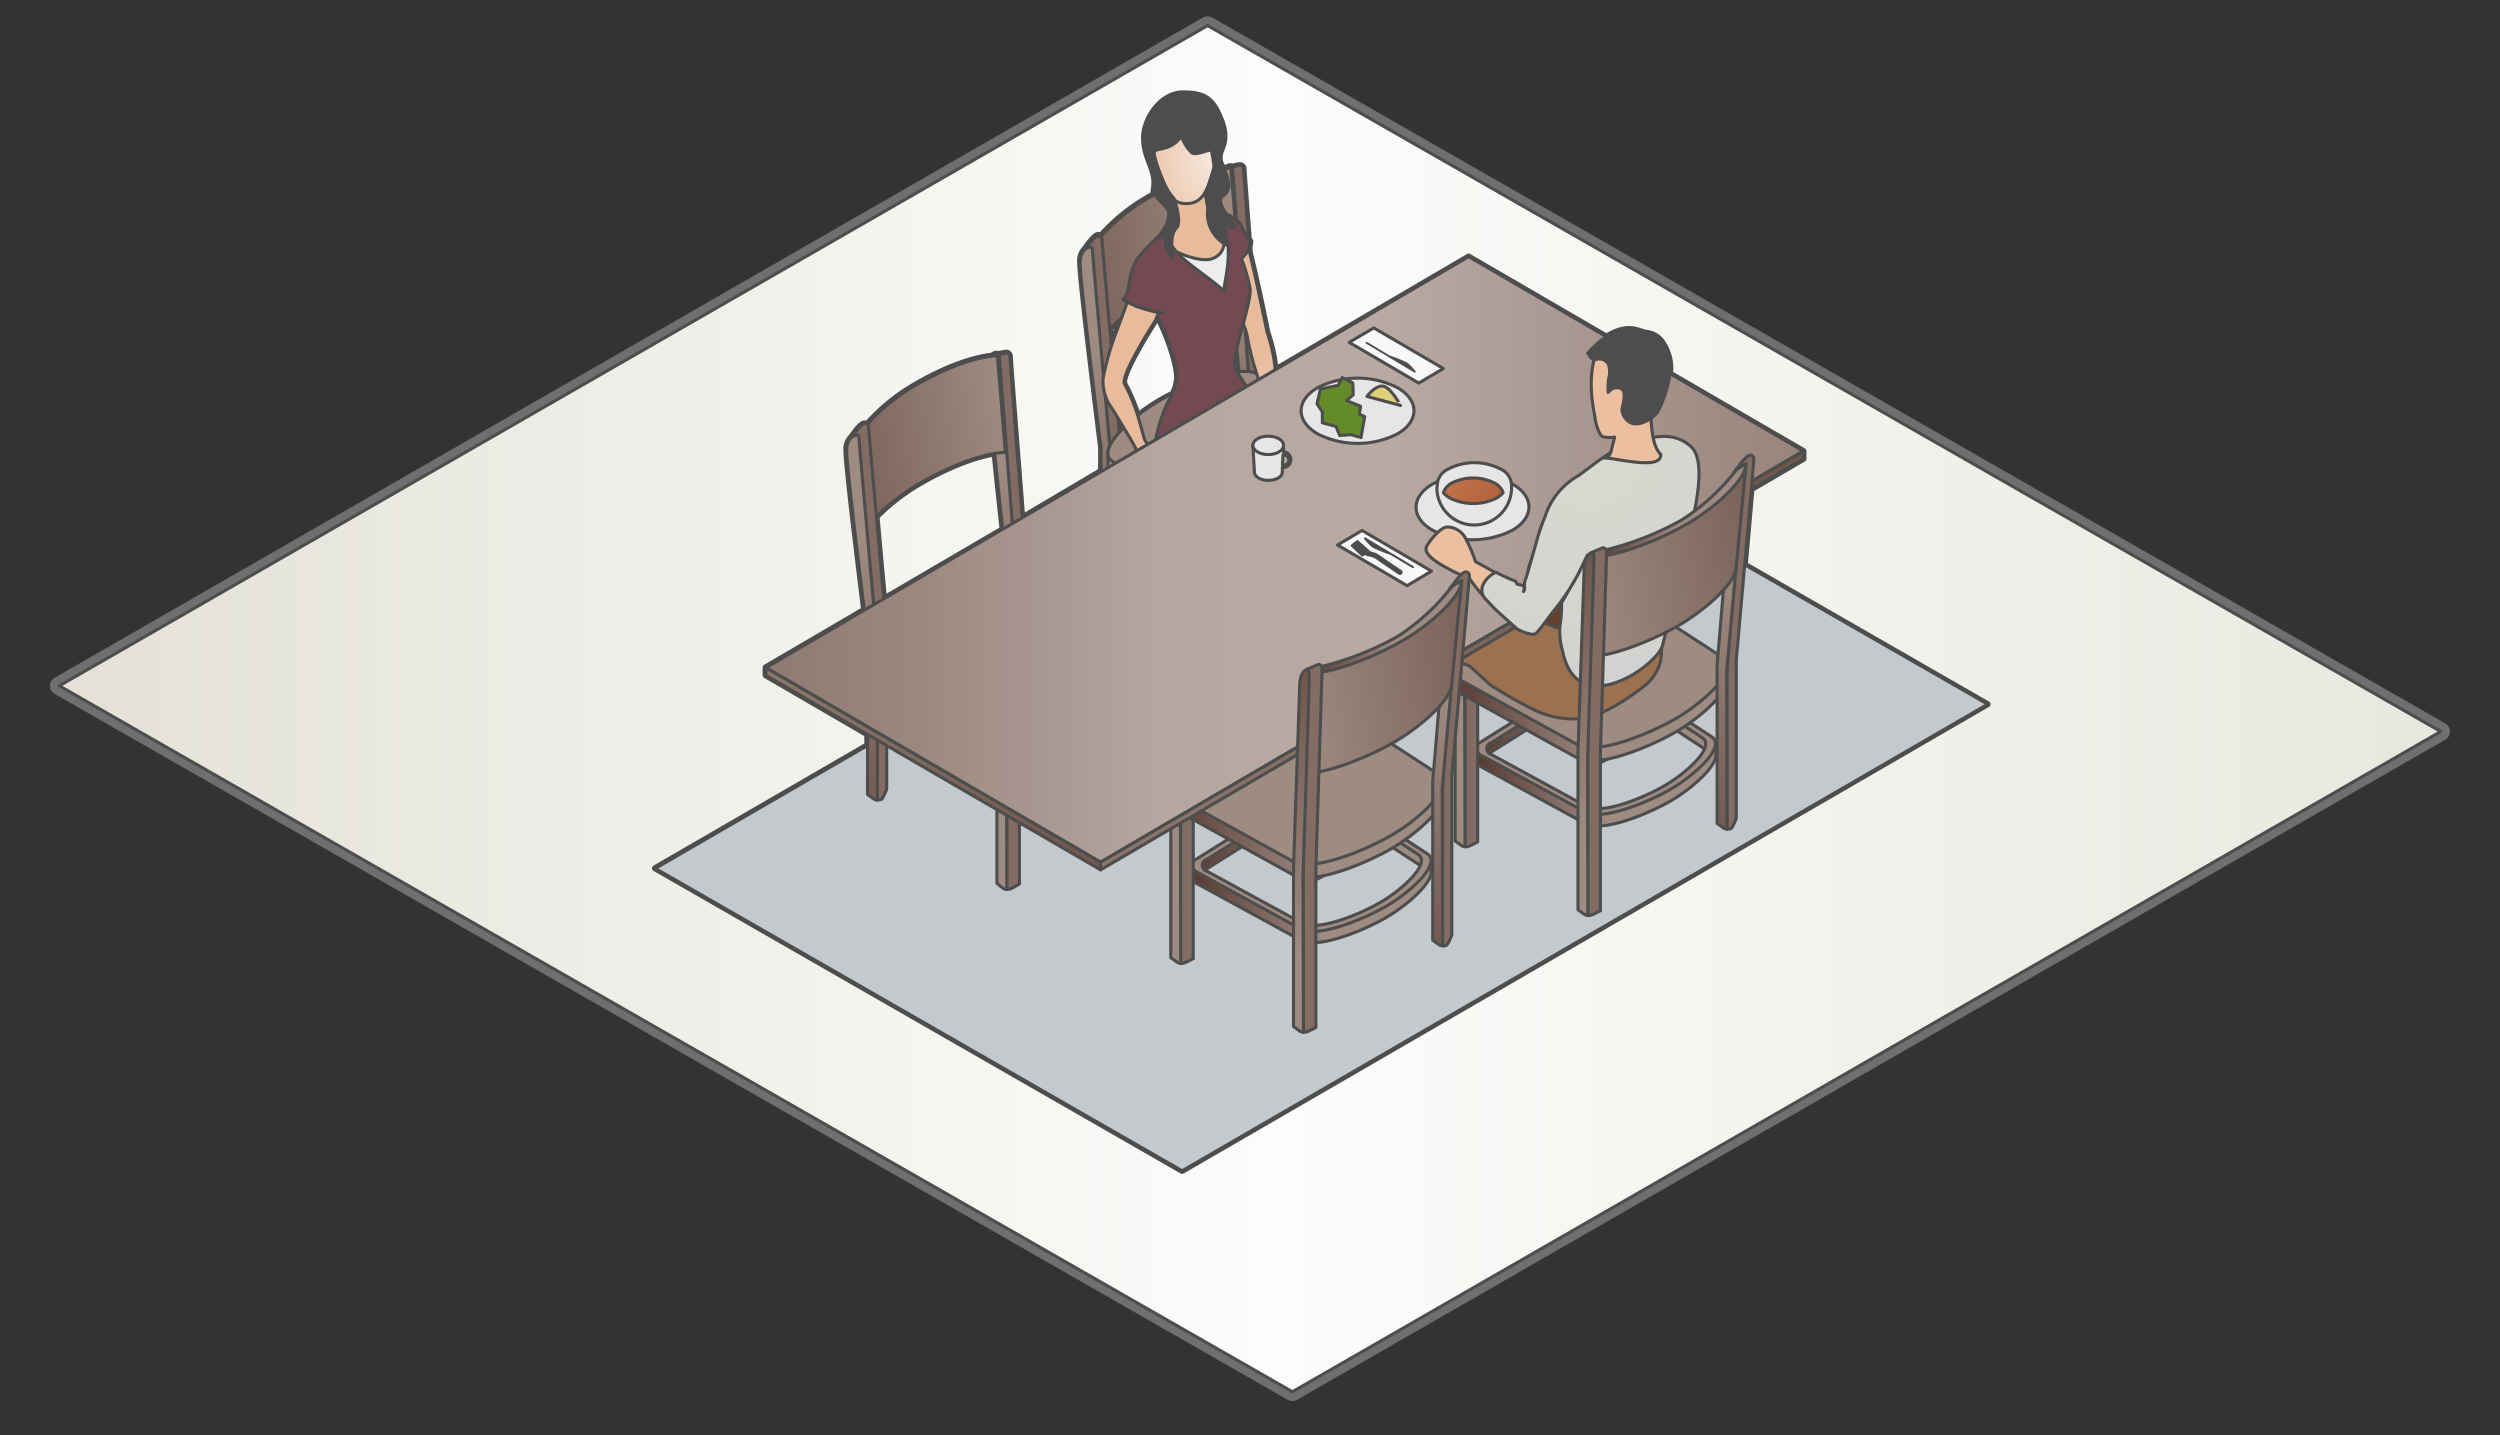 <svg xmlns="http://www.w3.org/2000/svg" xmlns:xlink="http://www.w3.org/1999/xlink" viewBox="0 0 403.57 231.71"><rect x="0" y="0" width="403.57" height="231.71" fill="#333333" stroke="none"/><defs><style>.cls-1{stroke:#706f6f;stroke-width:3px;fill:url(#linear-gradient);}.cls-1,.cls-10,.cls-11,.cls-12,.cls-13,.cls-14,.cls-15,.cls-16,.cls-17,.cls-18,.cls-19,.cls-2,.cls-20,.cls-21,.cls-22,.cls-23,.cls-24,.cls-25,.cls-26,.cls-27,.cls-28,.cls-29,.cls-3,.cls-30,.cls-31,.cls-32,.cls-33,.cls-34,.cls-35,.cls-36,.cls-37,.cls-38,.cls-39,.cls-4,.cls-40,.cls-41,.cls-42,.cls-43,.cls-44,.cls-45,.cls-46,.cls-47,.cls-48,.cls-49,.cls-5,.cls-50,.cls-51,.cls-52,.cls-53,.cls-54,.cls-56,.cls-57,.cls-58,.cls-59,.cls-6,.cls-60,.cls-61,.cls-62,.cls-63,.cls-7,.cls-8,.cls-9{stroke-linejoin:round;}.cls-10,.cls-11,.cls-12,.cls-13,.cls-14,.cls-15,.cls-16,.cls-17,.cls-18,.cls-19,.cls-2,.cls-20,.cls-21,.cls-22,.cls-23,.cls-24,.cls-25,.cls-26,.cls-27,.cls-28,.cls-29,.cls-3,.cls-30,.cls-31,.cls-32,.cls-33,.cls-34,.cls-35,.cls-36,.cls-37,.cls-38,.cls-39,.cls-4,.cls-40,.cls-41,.cls-42,.cls-43,.cls-44,.cls-45,.cls-46,.cls-47,.cls-48,.cls-49,.cls-5,.cls-50,.cls-51,.cls-52,.cls-53,.cls-54,.cls-56,.cls-57,.cls-58,.cls-59,.cls-6,.cls-60,.cls-61,.cls-62,.cls-63,.cls-7,.cls-8,.cls-9{stroke:#4d4d4d;}.cls-10,.cls-11,.cls-12,.cls-13,.cls-14,.cls-15,.cls-16,.cls-17,.cls-18,.cls-19,.cls-2,.cls-20,.cls-21,.cls-22,.cls-23,.cls-24,.cls-25,.cls-26,.cls-27,.cls-28,.cls-29,.cls-30,.cls-31,.cls-32,.cls-33,.cls-34,.cls-35,.cls-36,.cls-37,.cls-38,.cls-39,.cls-4,.cls-40,.cls-41,.cls-42,.cls-43,.cls-44,.cls-45,.cls-46,.cls-47,.cls-48,.cls-49,.cls-5,.cls-50,.cls-51,.cls-52,.cls-53,.cls-54,.cls-56,.cls-57,.cls-58,.cls-59,.cls-6,.cls-60,.cls-61,.cls-62,.cls-63,.cls-7,.cls-8,.cls-9{stroke-width:0.5px;}.cls-2{fill:url(#linear-gradient-2);}.cls-3{fill:url(#linear-gradient-3);}.cls-4{fill:#c3c9cc;}.cls-5{fill:#826c63;}.cls-6{fill:url(#linear-gradient-4);}.cls-7{fill:url(#linear-gradient-5);}.cls-8{fill:url(#linear-gradient-6);}.cls-9{fill:url(#linear-gradient-7);}.cls-10{fill:url(#linear-gradient-8);}.cls-11{fill:url(#linear-gradient-9);}.cls-12{fill:url(#linear-gradient-10);}.cls-13{fill:url(#linear-gradient-11);}.cls-14{fill:url(#linear-gradient-12);}.cls-15{fill:url(#linear-gradient-13);}.cls-16{fill:url(#linear-gradient-14);}.cls-17{fill:url(#linear-gradient-15);}.cls-18{fill:url(#linear-gradient-16);}.cls-19{fill:url(#linear-gradient-17);}.cls-20{fill:url(#linear-gradient-18);}.cls-21{fill:url(#linear-gradient-19);}.cls-22{fill:url(#linear-gradient-20);}.cls-23{fill:url(#linear-gradient-21);}.cls-24{fill:url(#linear-gradient-22);}.cls-25{fill:url(#linear-gradient-23);}.cls-26{fill:url(#linear-gradient-24);}.cls-27{fill:url(#linear-gradient-25);}.cls-28{fill:url(#linear-gradient-26);}.cls-29{fill:url(#linear-gradient-27);}.cls-30{fill:url(#linear-gradient-28);}.cls-31{fill:url(#linear-gradient-29);}.cls-32{fill:url(#linear-gradient-30);}.cls-33{fill:url(#linear-gradient-31);}.cls-34{fill:url(#linear-gradient-32);}.cls-35{fill:url(#linear-gradient-33);}.cls-36{fill:url(#radial-gradient);}.cls-37{fill:#ededee;}.cls-38{fill:url(#radial-gradient-2);}.cls-39{fill:#734a54;}.cls-40{fill:url(#radial-gradient-3);}.cls-41{fill:url(#radial-gradient-4);}.cls-42,.cls-55{fill:#4d4d4d;}.cls-43{fill:#664029;}.cls-44{fill:#9c714f;}.cls-45{fill:url(#linear-gradient-34);}.cls-46{fill:url(#linear-gradient-35);}.cls-47{fill:url(#linear-gradient-36);}.cls-48{fill:#e6e6e6;}.cls-49{fill:#ecbfa0;}.cls-50{fill:url(#radial-gradient-5);}.cls-51{fill:#638b27;}.cls-52{fill:url(#radial-gradient-6);}.cls-53{fill:#e0cf79;}.cls-54{fill:#f8f8fa;}.cls-56{fill:url(#linear-gradient-37);}.cls-57{fill:url(#linear-gradient-38);}.cls-58{fill:url(#linear-gradient-39);}.cls-59{fill:url(#linear-gradient-40);}.cls-60{fill:url(#linear-gradient-41);}.cls-61{fill:url(#linear-gradient-42);}.cls-62{fill:url(#linear-gradient-43);}.cls-63{fill:url(#linear-gradient-44);}</style><linearGradient id="linear-gradient" x1="9.57" y1="114.4" x2="394" y2="114.4" gradientUnits="userSpaceOnUse"><stop offset="0.01" stop-color="#c4c0ab"/><stop offset="1" stop-color="#f2f3e9"/></linearGradient><linearGradient id="linear-gradient-2" x1="9.57" y1="114.4" x2="394" y2="114.4" gradientUnits="userSpaceOnUse"><stop offset="0.01" stop-color="#e3e1d8"/><stop offset="0.51" stop-color="#fcfdfb"/><stop offset="1" stop-color="#e8e7df"/></linearGradient><linearGradient id="linear-gradient-3" x1="282.43" y1="271.94" x2="138.08" y2="-30.94" gradientUnits="userSpaceOnUse"><stop offset="0.45" stop-color="#9e8b82"/><stop offset="1" stop-color="#573a32"/></linearGradient><linearGradient id="linear-gradient-4" x1="187.6" y1="32.31" x2="242.89" y2="132.83" gradientTransform="translate(-55.78)" xlink:href="#linear-gradient-3"/><linearGradient id="linear-gradient-5" x1="951.41" y1="374.49" x2="924.8" y2="369.8" gradientTransform="matrix(1, 0, 0, -1, -788.16, 444.65)" gradientUnits="userSpaceOnUse"><stop offset="0" stop-color="#9e8b82"/><stop offset="1" stop-color="#7a6259"/></linearGradient><linearGradient id="linear-gradient-6" x1="1056.49" y1="376.14" x2="1095.3" y2="376.14" gradientTransform="matrix(1, 0, 0, -1, -913.4, 491.39)" xlink:href="#linear-gradient-3"/><linearGradient id="linear-gradient-7" x1="603.43" y1="161.5" x2="559.67" y2="141.48" gradientTransform="matrix(1, 0, 0, -1, -913.4, 491.39)" xlink:href="#linear-gradient-3"/><linearGradient id="linear-gradient-8" x1="1326.76" y1="-141.19" x2="1292.39" y2="-200.84" gradientTransform="matrix(-1, 0, 0, 1, 1634.31, 42.08)" xlink:href="#linear-gradient-3"/><linearGradient id="linear-gradient-9" x1="1347.39" y1="-129.05" x2="1313.02" y2="-188.69" gradientTransform="matrix(-1, 0, 0, 1, 1634.31, 42.08)" xlink:href="#linear-gradient-3"/><linearGradient id="linear-gradient-10" x1="165.63" y1="45.74" x2="219.87" y2="144.34" gradientTransform="translate(-55.78)" xlink:href="#linear-gradient-3"/><linearGradient id="linear-gradient-11" x1="1054.57" y1="386.73" x2="1099.69" y2="386.73" gradientTransform="matrix(1, 0, 0, -1, -913.4, 491.39)" xlink:href="#linear-gradient-3"/><linearGradient id="linear-gradient-12" x1="639.21" y1="633.85" x2="597.53" y2="657.31" gradientTransform="matrix(1, 0, 0, -1, -913.4, 491.39)" xlink:href="#linear-gradient-3"/><linearGradient id="linear-gradient-13" x1="225.28" y1="2.01" x2="280.57" y2="102.53" gradientTransform="translate(-55.78)" xlink:href="#linear-gradient-3"/><linearGradient id="linear-gradient-14" x1="989.09" y1="404.79" x2="962.49" y2="400.1" xlink:href="#linear-gradient-5"/><linearGradient id="linear-gradient-15" x1="1094.17" y1="406.44" x2="1132.99" y2="406.44" gradientTransform="matrix(1, 0, 0, -1, -913.4, 491.39)" xlink:href="#linear-gradient-3"/><linearGradient id="linear-gradient-16" x1="641.13" y1="191.81" x2="597.37" y2="171.79" gradientTransform="matrix(1, 0, 0, -1, -913.4, 491.39)" xlink:href="#linear-gradient-3"/><linearGradient id="linear-gradient-17" x1="1289.09" y1="-171.48" x2="1254.71" y2="-231.13" gradientTransform="matrix(-1, 0, 0, 1, 1634.31, 42.08)" xlink:href="#linear-gradient-3"/><linearGradient id="linear-gradient-18" x1="1309.71" y1="-159.35" x2="1275.33" y2="-219" gradientTransform="matrix(-1, 0, 0, 1, 1634.31, 42.08)" xlink:href="#linear-gradient-3"/><linearGradient id="linear-gradient-19" x1="203.32" y1="15.44" x2="257.56" y2="114.04" gradientTransform="translate(-55.78)" xlink:href="#linear-gradient-3"/><linearGradient id="linear-gradient-20" x1="1092.26" y1="417.03" x2="1137.37" y2="417.03" gradientTransform="matrix(1, 0, 0, -1, -913.4, 491.39)" xlink:href="#linear-gradient-3"/><linearGradient id="linear-gradient-21" x1="676.89" y1="664.15" x2="635.22" y2="687.62" gradientTransform="matrix(1, 0, 0, -1, -913.4, 491.39)" xlink:href="#linear-gradient-3"/><linearGradient id="linear-gradient-22" x1="1352.02" y1="129.56" x2="1354.07" y2="129.56" gradientTransform="matrix(-1, 0, 0, 1, 1565.53, 0)" xlink:href="#linear-gradient-3"/><linearGradient id="linear-gradient-23" x1="1334.53" y1="139.75" x2="1373.13" y2="139.75" gradientTransform="matrix(-1, 0, 0, 1, 1565.53, 0)" xlink:href="#linear-gradient-3"/><linearGradient id="linear-gradient-24" x1="881.4" y1="-76.67" x2="837.64" y2="-96.69" gradientTransform="matrix(-1, 0, 0, 1, 1565.53, 0)" xlink:href="#linear-gradient-3"/><linearGradient id="linear-gradient-25" x1="1250.98" y1="-74.22" x2="1216.72" y2="-133.67" gradientTransform="matrix(-1, 0, 0, 1, 1565.53, 0)" xlink:href="#linear-gradient-3"/><linearGradient id="linear-gradient-26" x1="1332.53" y1="127.34" x2="1377.47" y2="127.34" gradientTransform="matrix(-1, 0, 0, 1, 1565.53, 0)" xlink:href="#linear-gradient-3"/><linearGradient id="linear-gradient-27" x1="917.16" y1="372.26" x2="875.49" y2="395.72" gradientTransform="matrix(-1, 0, 0, 1, 1565.53, 0)" xlink:href="#linear-gradient-3"/><linearGradient id="linear-gradient-28" x1="1392.1" y1="110.72" x2="1394.15" y2="110.72" gradientTransform="matrix(-1, 0, 0, 1, 1651.53, 0)" xlink:href="#linear-gradient-3"/><linearGradient id="linear-gradient-29" x1="1374.62" y1="120.9" x2="1413.22" y2="120.9" gradientTransform="matrix(-1, 0, 0, 1, 1651.53, 0)" xlink:href="#linear-gradient-3"/><linearGradient id="linear-gradient-30" x1="921.48" y1="-95.51" x2="877.72" y2="-115.53" gradientTransform="matrix(-1, 0, 0, 1, 1651.53, 0)" xlink:href="#linear-gradient-3"/><linearGradient id="linear-gradient-31" x1="1291.06" y1="-93.07" x2="1256.8" y2="-152.51" gradientTransform="matrix(-1, 0, 0, 1, 1651.53, 0)" xlink:href="#linear-gradient-3"/><linearGradient id="linear-gradient-32" x1="1372.61" y1="108.49" x2="1417.55" y2="108.49" gradientTransform="matrix(-1, 0, 0, 1, 1651.53, 0)" xlink:href="#linear-gradient-3"/><linearGradient id="linear-gradient-33" x1="957.25" y1="353.41" x2="915.57" y2="376.88" gradientTransform="matrix(-1, 0, 0, 1, 1651.53, 0)" xlink:href="#linear-gradient-3"/><radialGradient id="radial-gradient" cx="-1670.63" cy="157.71" r="28.65" gradientTransform="matrix(-1, 0.09, 0.09, 1, -1470.65, 75.61)" gradientUnits="userSpaceOnUse"><stop offset="0" stop-color="#f5e4d7"/><stop offset="1" stop-color="#e7bb9c"/></radialGradient><radialGradient id="radial-gradient-2" cx="-1667.75" cy="113.75" r="6.83" xlink:href="#radial-gradient"/><radialGradient id="radial-gradient-3" cx="-74.28" cy="-104.96" r="51.81" gradientTransform="matrix(-1, -0.1, -0.1, 1, -1498.8, 241.56)" xlink:href="#radial-gradient"/><radialGradient id="radial-gradient-4" cx="-1658.81" cy="99.41" r="15.72" gradientTransform="matrix(-1, 0.09, 0.09, 1, -1470.65, 75.61)" gradientUnits="userSpaceOnUse"><stop offset="0.01" stop-color="#f8ebe0"/><stop offset="1" stop-color="#e7bb9c"/></radialGradient><linearGradient id="linear-gradient-34" x1="26.03" y1="90.31" x2="430.14" y2="90.31" gradientUnits="userSpaceOnUse"><stop offset="0" stop-color="#6f564e"/><stop offset="0.08" stop-color="#745c54"/><stop offset="0.18" stop-color="#826c64"/><stop offset="0.3" stop-color="#9a8780"/><stop offset="0.4" stop-color="#b6a7a0"/><stop offset="0.49" stop-color="#b8a9a2"/><stop offset="0.56" stop-color="#aa9992"/><stop offset="1" stop-color="#573a32"/></linearGradient><linearGradient id="linear-gradient-35" x1="111.54" y1="106.62" x2="385.29" y2="106.62" gradientUnits="userSpaceOnUse"><stop offset="0" stop-color="#9e8b82"/><stop offset="1" stop-color="#573a32"/></linearGradient><linearGradient id="linear-gradient-36" x1="92.15" y1="124.11" x2="222.51" y2="124.11" xlink:href="#linear-gradient-35"/><radialGradient id="radial-gradient-5" cx="-1411.34" cy="72.82" r="76.72" gradientTransform="matrix(-1, 0, 0, 1, -1154.9, 0)" gradientUnits="userSpaceOnUse"><stop offset="0.01" stop-color="#d9d9d0"/><stop offset="1" stop-color="#cacbd1"/></radialGradient><radialGradient id="radial-gradient-6" cx="226" cy="73.38" r="21" gradientUnits="userSpaceOnUse"><stop offset="0" stop-color="#d18355"/><stop offset="1" stop-color="#ad5c39"/></radialGradient><linearGradient id="linear-gradient-37" x1="251.61" y1="53.78" x2="302.7" y2="146.66" xlink:href="#linear-gradient-3"/><linearGradient id="linear-gradient-38" x1="1369.66" y1="83.47" x2="1394.28" y2="83.47" gradientTransform="matrix(-1, 0, 0, 1, 1651.53, 0)" xlink:href="#linear-gradient-3"/><linearGradient id="linear-gradient-39" x1="1397.25" y1="93.18" x2="1367.39" y2="87.92" gradientTransform="matrix(-1, 0, 0, 1, 1651.53, 0)" xlink:href="#linear-gradient-5"/><linearGradient id="linear-gradient-40" x1="283.98" y1="176.94" x2="235.72" y2="75.66" xlink:href="#linear-gradient-3"/><linearGradient id="linear-gradient-41" x1="291.69" y1="72.62" x2="342.78" y2="165.5" gradientTransform="translate(-86)" xlink:href="#linear-gradient-3"/><linearGradient id="linear-gradient-42" x1="1329.58" y1="102.32" x2="1354.19" y2="102.32" gradientTransform="matrix(-1, 0, 0, 1, 1565.53, 0)" xlink:href="#linear-gradient-3"/><linearGradient id="linear-gradient-43" x1="1357.17" y1="112.02" x2="1327.3" y2="106.76" gradientTransform="matrix(-1, 0, 0, 1, 1565.53, 0)" xlink:href="#linear-gradient-5"/><linearGradient id="linear-gradient-44" x1="324.07" y1="195.78" x2="275.8" y2="94.5" gradientTransform="translate(-86)" xlink:href="#linear-gradient-3"/></defs><g id="Layer_2" data-name="Layer 2"><polygon class="cls-1" points="208.63 224.67 9.57 110.71 194.94 4.13 394 118.09 208.63 224.67"/></g><g id="Dining_Room" data-name="Dining Room"><polygon class="cls-2" points="208.63 224.67 9.57 110.71 194.94 4.13 394 118.09 208.63 224.67"/><path class="cls-3" d="M281.64,91.16c.4-4.42.79-8.92,1.07-12.19l8.4-4.91V72.82L269.56,60.3a7,7,0,0,0-.16-2.68c-.94-3.18-2.46-3.74-3.68-3.89s-2.74-1.59-6.39.63L237.08,41.43,205.85,59.7q0-.23,0-.42a25.91,25.91,0,0,0-1.28-5.63S203,45.79,201.76,40.9l-.09-1.06a4.26,4.26,0,0,0,.16-.88,3.84,3.84,0,0,1-.25-.32c-.47-6-.85-11.09-.85-11.33a.58.58,0,0,0-.61-.63,7.31,7.31,0,0,0-1.23.27c-.07-.1-.13-.1-.13-.1a1.36,1.36,0,0,0-.24,0h0l0,0a1.73,1.73,0,0,0-.64.32l-.34,0a2.55,2.55,0,0,1-.67-1.81c0-1.43,1.58-2.41.24-5.93s-2.77-4.37-6.22-4.34-6.38,4.14-6.19,7.57,2.16,4.88,1.55,8a1.09,1.09,0,0,0,.09.64c-.46.25-.91.51-1.32.76a30.25,30.25,0,0,0-7.31,6,.89.89,0,0,0-.4-.13c-.71.06-2,2-2.14,2.19a2.73,2.73,0,0,0-.79,2.07c-.08,2.47,3.38,30,3.38,30v3.83L165,83.57c-.73-9.34-2-25.52-2-26a.56.56,0,0,0-.62-.62,6.9,6.9,0,0,0-1.22.26.24.24,0,0,0-.13-.1,1.27,1.27,0,0,0-.24,0h0l0,0a1.66,1.66,0,0,0-.64.32c-4.2.46-9.28,2.82-12.87,5a30.2,30.2,0,0,0-7.3,6.05.76.76,0,0,0-.4-.12c-.71,0-2,2-2.14,2.18a2.64,2.64,0,0,0-.79,2.07c-.07,1.87,1.9,18.07,2.86,25.83l-15.9,9.3V109l16.41,9.54v1.77l-34.27,19.85L190.83,189l130-75.32ZM175.83,39.93l0,0h0Zm-37.69,30.3h0Zm4.54,26.43c-.33-3.57-.78-8.52-1.2-13.25a33.7,33.7,0,0,1,6.57-5.15c3.47-2.08,8.33-4.38,12.51-5.07.45,4.33.93,8.85,1.3,12.25ZM186.28,25a.82.82,0,0,1,0-.26c.08.44.18.87.29,1.29C186.44,25.64,186.34,25.28,186.28,25Zm-7.13,47.08c-.06-.65-.14-1.5-.23-2.52l.25,2.44S179.16,72,179.15,72.06Zm0-19a24.9,24.9,0,0,1,1.89-1.77c-.63,1.7-1.15,3-1.64,4.53C179.33,55,179.24,54,179.16,53.11Zm1.52,16.74c-.06-.64-.13-1.44-.22-2.37.33.53.65,1.06,1,1.59Q181,69.46,180.68,69.85ZM190,61.36a6.54,6.54,0,0,1-.67,2.18c-.88.45-1.7.89-2.41,1.32a28.94,28.94,0,0,0-3.25,2.26A28.1,28.1,0,0,0,181.51,62c-.75-1.36,5-10.3,5-10.3s.31-.82.51-1.23a27.29,27.29,0,0,1-3.59-1l0,0a37.19,37.19,0,0,0,4.4,1.2c-.64-.07-.7-.19-.71-.13-.07.31-.31.53-.26.64C188.4,53.89,190.29,59.44,190,61.36Zm6-34.31v0h0Zm3.75,33a3.88,3.88,0,0,1-.44-1.12,8.94,8.94,0,0,1,.37-2.68c.19,1.72.34,3.05.42,3.77Zm1.81-.05c0-.6-.1-1.35-.17-2.22l.2,2.23Z"/><polygon class="cls-4" points="320.87 113.68 235.82 64.86 105.78 140.19 190.83 189 320.87 113.68"/><path class="cls-5" d="M160.12,57.58l.72-.41,3.21,34.88v25.37a1.59,1.59,0,0,0,.62-.08c.28-.11.87-1.68.87-1.68V90.06s-2.52-31.83-2.5-32.45a.56.56,0,0,0-.62-.62A13.62,13.62,0,0,0,160.12,57.58Z"/><path class="cls-6" d="M159.35,59.62c-.08,2.46,3.11,31.28,3.11,31.28v25.6s.95.7,1.12.79a1.8,1.8,0,0,0,.48.13L164,92s-2.62-33.44-2.64-34.12-.27-.72-.27-.72S159.43,57.16,159.35,59.62Z"/><path class="cls-7" d="M138.9,87.69c.07-2.63,5.07-7,9.15-9.43s9.74-5,14.24-5.26L161,57.42c-4.34.22-9.87,2.77-13.69,5.06s-8.75,6.56-8.82,9.09Z"/><path class="cls-8" d="M181.15,112.4l-16.91-9.23c-2.7-1.4-10.17,1.61-14,3.89-3.1,1.86-7,5.09-7,7.09,0,.46-.38,1.7.07,2l16.51,11.1a3.82,3.82,0,0,0,3.54,0l18.51-11.83S182.13,113,181.15,112.4Zm-1.05,1.93L163.19,125a3.48,3.48,0,0,1-3.23,0l-14.55-9.46c-2.16-1.41,2.3-4.26,5.79-6.35s10.32-4.84,12.8-3.56Z"/><path class="cls-9" d="M181,112.49l-16.91-9.22c-2.7-1.41-10.17,1.6-14,3.88s-8.69,6.77-6.33,8.31l15.9,10.33a3.8,3.8,0,0,0,3.53,0L181,114.61A1.13,1.13,0,0,0,181,112.49Zm-1.7.08a1,1,0,0,1,0,1.94l-16.26,10.25a3.42,3.42,0,0,1-3.23,0l-14.55-9.45c-2.16-1.41,2.31-5.51,5.79-7.6s10.33-4.84,12.8-3.56Z"/><path class="cls-5" d="M185.19,105v25.59s-1.14.68-1.42.78a1.64,1.64,0,0,1-.61.09l0-25.47Z"/><path class="cls-10" d="M181.55,104.82v25.59s1,.8,1.13.89a2.33,2.33,0,0,0,.48.13l-.08-25.53Z"/><path class="cls-5" d="M164.56,117.11V142.7s-1.13.67-1.41.78a1.58,1.58,0,0,1-.62.08V118.1Z"/><path class="cls-11" d="M160.93,117v25.59s.95.79,1.12.88a1.8,1.8,0,0,0,.48.13L162.46,118Z"/><path class="cls-5" d="M137.45,70.62l.72-.4,3.47,33.54v25.37a1.58,1.58,0,0,0,.62-.08c.28-.1.88-1.68.88-1.68v-25.6S140.21,69.65,140.22,69a.56.56,0,0,0-.61-.62C138.87,68.46,137.45,70.62,137.45,70.62Z"/><path class="cls-12" d="M136.68,72.66c-.09,2.47,3.37,30,3.37,30v25.59s.95.71,1.12.79a1.9,1.9,0,0,0,.48.13l-.07-25.43s-2.88-32.1-2.9-32.79-.28-.72-.28-.72S136.76,70.2,136.68,72.66Z"/><path class="cls-13" d="M185.24,101.73l-19.89-11c-3.12-1.62-11.75,1.85-16.15,4.49-3.57,2.15-8,6-8,8.27,0,.54,0,2.23,0,2.23l19.07,12.83a4.39,4.39,0,0,0,4.08,0l21.75-13.31S186.91,102.49,185.24,101.73Z"/><path class="cls-14" d="M185.24,101.69l-19.89-11c-3.12-1.62-11.75,1.85-16.15,4.49s-10,7.81-7.31,9.59l18.36,11.93a4.39,4.39,0,0,0,4.08,0l20.91-12.55A1.3,1.3,0,0,0,185.24,101.69Z"/><path class="cls-5" d="M197.8,27.28l.72-.41,3.22,34.88V87.12a1.58,1.58,0,0,0,.62-.08c.28-.11.88-1.69.88-1.69V59.76s-2.52-31.83-2.51-32.45a.58.58,0,0,0-.61-.63A14.29,14.29,0,0,0,197.8,27.28Z"/><path class="cls-15" d="M197,29.32c-.08,2.46,3.11,31.28,3.11,31.28V86.2s1,.7,1.13.79a1.76,1.76,0,0,0,.47.13l-.06-25.43S199.05,28.25,199,27.57s-.28-.72-.28-.72S197.11,26.86,197,29.32Z"/><path class="cls-16" d="M176.59,57.39c.06-2.63,5.07-7,9.14-9.43s9.74-5,14.25-5.26l-1.29-15.58c-4.35.22-9.87,2.77-13.69,5.06s-8.76,6.56-8.82,9.09Z"/><path class="cls-17" d="M218.83,82.1l-16.91-9.23c-2.7-1.4-10.17,1.6-14,3.89-3.09,1.86-7,5.09-7,7.09,0,.46-.38,1.7.07,2L197.51,97A3.8,3.8,0,0,0,201,97l18.52-11.83S219.81,82.69,218.83,82.1Zm-1,1.93L200.87,94.69a3.48,3.48,0,0,1-3.23,0l-14.55-9.46c-2.16-1.41,2.31-4.26,5.8-6.35s10.32-4.84,12.79-3.56Z"/><path class="cls-18" d="M218.71,82.19,201.8,73c-2.71-1.41-10.17,1.6-14,3.88s-8.69,6.77-6.34,8.3l15.9,10.34a3.8,3.8,0,0,0,3.53,0l17.8-11.18A1.14,1.14,0,0,0,218.71,82.19Zm-1.71.08a1,1,0,0,1,0,1.94L200.75,94.46a3.44,3.44,0,0,1-3.24,0L183,85c-2.15-1.41,2.31-5.51,5.8-7.6s10.32-4.84,12.79-3.56Z"/><path class="cls-5" d="M222.87,74.67v25.59s-1.13.68-1.41.78a1.69,1.69,0,0,1-.62.09V75.66Z"/><path class="cls-19" d="M219.23,74.52v25.59s1,.8,1.13.89a2.33,2.33,0,0,0,.48.13l-.07-25.53Z"/><path class="cls-5" d="M202.25,86.81V112.4s-1.14.67-1.42.78a1.58,1.58,0,0,1-.62.08V87.8Z"/><path class="cls-20" d="M198.61,86.66v25.59s1,.79,1.13.88a1.76,1.76,0,0,0,.47.13l-.07-25.52Z"/><path class="cls-5" d="M175.13,40.32l.72-.41,3.48,33.55V98.83a1.53,1.53,0,0,0,.61-.08c.28-.1.88-1.68.88-1.68V71.47s-2.94-32.12-2.92-32.74a.58.58,0,0,0-.62-.63C176.55,38.16,175.13,40.32,175.13,40.32Z"/><path class="cls-21" d="M174.36,42.36c-.08,2.47,3.38,30,3.38,30V97.91s.95.71,1.12.79a1.8,1.8,0,0,0,.48.13l-.07-25.43s-2.89-32.1-2.9-32.79-.28-.72-.28-.72S174.44,39.9,174.36,42.36Z"/><path class="cls-22" d="M222.93,71.43,203,60.41c-3.13-1.62-11.75,1.85-16.15,4.49-3.57,2.15-8,6-8,8.27,0,.54,0,2.23,0,2.23l19.07,12.83a4.39,4.39,0,0,0,4.08,0l21.74-13.31S224.6,72.18,222.93,71.43Z"/><path class="cls-23" d="M222.93,71.39,203,60.37c-3.13-1.63-11.75,1.85-16.15,4.49s-10,7.81-7.31,9.59l18.36,11.93a4.39,4.39,0,0,0,4.08,0l20.91-12.55A1.31,1.31,0,0,0,222.93,71.39Z"/><path class="cls-24" d="M213.51,116.89v24.57s-1.14.59-1.42.69a1.58,1.58,0,0,1-.62.08V117.88Z"/><path class="cls-25" d="M193.15,142.6l16.91,9.23c2.7,1.4,10.17-1.6,14-3.89,3.1-1.86,6.9-5.16,7-7.16,0-.46,0-1.93,0-1.93l-16.52-11.11a3.8,3.8,0,0,0-3.53,0l-18.52,11.83S192.17,142,193.15,142.6Zm1-1.93L211.11,130a3.48,3.48,0,0,1,3.23,0l14.55,9.46c2.16,1.41-2.31,4.26-5.79,6.35s-10.32,4.85-12.8,3.56Z"/><path class="cls-26" d="M193.15,140.73,210.06,150c2.7,1.41,10.17-1.6,14-3.88s8.69-6.77,6.33-8.31l-15.9-10.33a3.8,3.8,0,0,0-3.53,0l-17.79,11.18A1.13,1.13,0,0,0,193.15,140.73Zm1.7-.08a1,1,0,0,1,0-1.94l16.26-10.25a3.42,3.42,0,0,1,3.23,0l14.55,9.45c2.16,1.41-2.31,5.51-5.79,7.6s-10.32,4.84-12.8,3.56Z"/><path class="cls-5" d="M192.62,129.16v25.59s-1.14.59-1.42.7a1.82,1.82,0,0,1-.62.08V130.15Z"/><path class="cls-27" d="M189,129V154.6s1,.71,1.13.8a1.76,1.76,0,0,0,.47.13l-.06-25.44Z"/><path class="cls-28" d="M188.93,130.27l19.89,11c3.12,1.62,11.75-1.85,16.15-4.49,3.57-2.14,8-6,8-8.27,0-.53,0-2.23,0-2.23l-19.07-12.83a4.39,4.39,0,0,0-4.08,0l-21.75,13.31S187.8,129.59,188.93,130.27Z"/><path class="cls-29" d="M188.93,128.11l19.89,11c3.12,1.63,11.75-1.84,16.15-4.48s10-7.82,7.31-9.59l-18.36-11.94a4.39,4.39,0,0,0-4.08,0l-20.91,12.55A1.31,1.31,0,0,0,188.93,128.11Z"/><path class="cls-30" d="M259.42,98v24.58s-1.13.58-1.42.69a1.53,1.53,0,0,1-.61.08V99Z"/><path class="cls-31" d="M239.07,123.76,256,133c2.71,1.4,10.18-1.61,14-3.89,3.09-1.86,6.89-5.16,7-7.16,0-.46,0-1.94,0-1.94l-16.51-11.1a3.8,3.8,0,0,0-3.53,0l-18.52,11.83S238.09,123.17,239.07,123.76Zm1-1.94L257,111.17a3.48,3.48,0,0,1,3.23,0l14.55,9.46C277,122,272.5,124.89,269,127s-10.32,4.84-12.79,3.56Z"/><path class="cls-32" d="M239.07,121.89l16.9,9.22c2.71,1.41,10.18-1.6,14-3.88s8.68-6.77,6.33-8.31l-15.9-10.33a3.74,3.74,0,0,0-3.53,0l-17.79,11.17A1.14,1.14,0,0,0,239.07,121.89Zm1.7-.08a1,1,0,0,1,0-1.94L257,109.61a3.48,3.48,0,0,1,3.23,0l14.55,9.46c2.16,1.41-2.31,5.5-5.8,7.6s-10.32,4.84-12.79,3.55Z"/><path class="cls-5" d="M238.54,110.32v25.59s-1.14.59-1.42.69a1.69,1.69,0,0,1-.62.09V111.31Z"/><path class="cls-33" d="M234.9,110.17v25.59s.95.71,1.12.8a2.5,2.5,0,0,0,.48.13l-.07-25.44Z"/><path class="cls-34" d="M234.85,111.43l19.89,11c3.12,1.62,11.74-1.85,16.14-4.49,3.58-2.15,8-6,8-8.27,0-.54,0-2.24,0-2.24L259.84,94.63a4.41,4.41,0,0,0-4.09,0L234,107.94S233.72,110.75,234.85,111.43Z"/><path class="cls-35" d="M234.85,109.27l19.89,11c3.12,1.63,11.74-1.84,16.14-4.48s10-7.82,7.31-9.59L259.84,94.27a4.41,4.41,0,0,0-4.09,0l-20.9,12.55A1.31,1.31,0,0,0,234.85,109.27Z"/><path class="cls-36" d="M200.81,37.54c1,2.64,3.73,16.11,3.73,16.11a25.91,25.91,0,0,1,1.28,5.63c.13,2.31,1,9.87,1,9.87a21.77,21.77,0,0,1,.58,2.18,7,7,0,0,1-.62,3.16A5.57,5.57,0,0,1,205.3,76c-.48.27-1.13-.89-1.29-1.14a4.4,4.4,0,0,1-.31-1.39,18.24,18.24,0,0,1,.28-3.76c.16-.81,1-1.56.9-2.22s-1.48-5.14-2-7.14a40.76,40.76,0,0,1-1.52-6C201,52.12,197,43.84,197,43.84l-1.62-7,.35-2.65C196.84,34.27,199.7,34.68,200.81,37.54Z"/><polygon class="cls-37" points="196.48 34.25 189.07 40.8 198.96 50.15 200.8 48 199.28 39.27 196.48 34.25"/><path class="cls-38" d="M188.73,36.81c1.47-1.32.18-10.13.18-10.13l5.3,2.73.77,4.16,1.16.38c-.2-.65,3.72,6.08-.3,7.75-2.88,1.21-9.38-2.85-9.38-2.85Z"/><path class="cls-39" d="M204.34,69.53s0,0,0,.12S204.34,69.53,204.34,69.53Zm-.13-.19c-.56-4.64-4.63-8.56-4.92-10.43s2.73-10,2.52-12.31a28.69,28.69,0,0,0-1.41-4.88s.09,0,.73-.75a4,4,0,0,0,.7-2,7.38,7.38,0,0,1-1.23-2.14,4.88,4.88,0,0,0-1.38-1.66A20.42,20.42,0,0,0,196,33.71c3.49,4.93,2.08,9.56,1.51,13.3-.83-1.18-6.09-4.49-7.61-6.38A9.79,9.79,0,0,1,188,37.22s-2.45,2.31-2.75,2.64c-.09.1-1.09,1.21-1.36,1.53a7.09,7.09,0,0,0-1.18,2.37c-.33,1-.45,2.3-.67,3.08-.3,1.23-.78,1.54-.78,1.54s1.22.58,2.14,1a35,35,0,0,0,4.45,1.22c-.64-.07-.7-.19-.71-.13-.07.31-.31.53-.26.64,1.48,2.74,3.37,8.29,3.05,10.21s-.74,2.19-1.52,3.85a24.65,24.65,0,0,0-1.83,5.68c-.07.71.06,6.69.06,6.69s2.13,4.59,11.89-1l.7-.43c.25-.17,1.56-1.2,1.92-1.55a12.63,12.63,0,0,0,3.11-5S204.25,69.61,204.21,69.34Z"/><path class="cls-40" d="M183.45,49.47a28.52,28.52,0,0,0,3.59,1c-.2.41-.51,1.23-.51,1.23s-5.77,8.94-5,10.3c2.22,4,2.89,8.3,3.33,9.14S187,73,187.24,73.6a9.5,9.5,0,0,1,.67,3.24c0,1.34-.11,2.45-.43,2.52a2.21,2.21,0,0,1-1.36-.51,11.94,11.94,0,0,1-2.31-4.18,6.56,6.56,0,0,0-.5-2.34c-.41-.86-2.33-4-3.7-6.27a7.38,7.38,0,0,1-1.55-4.94c1.11-5.49,2.14-7.2,3.91-12.37C182,48.75,182.41,49,183.45,49.47Z"/><path class="cls-41" d="M186,22.35c-.22-3.82,1.8-5.83,5-6s5.28,1.66,5.49,5.47A19.18,19.18,0,0,1,195,30.1c-.61,1.38-1.34,2.65-3.27,2.76s-2.83-1-3.58-2.5A21.19,21.19,0,0,1,186,22.35Z"/><path class="cls-42" d="M190.72,22a6.68,6.68,0,0,0,1.65,2.65c.7.55,3-.68,3.16-.36S196,27,196,27l-1.06,3.33-.34.81s.3,1.81.39,2.4a5.7,5.7,0,0,0,3,6s-1.22-4-.06-3.09,1.46-.07,1.46-.07-3.45-3.72-2-4.73,1-2.34.54-3.67-1-1.1-1-2.55,1.58-2.41.24-5.93-2.77-4.37-6.22-4.34-6.38,4.14-6.19,7.57,2.16,4.88,1.55,8c-.26,1.34,2.36,2.3,2.36,3.86,0,2.09-2.19,4.08-2.19,4.08s2-1.13,1.69.26,1.21,2.86,1.21,2.86-.78-3.78.57-5c.89-1-.41-4.72-.41-4.72a8.46,8.46,0,0,1-1.4-2.08A32.47,32.47,0,0,1,186.28,25C186,23.5,188.71,24.84,190.72,22Z"/><path class="cls-43" d="M253.34,105.19a17.62,17.62,0,0,0,.16-3.94c0-.83.62-1.21,1.28-.45,1.22,1.36,2.4,3.24,5,6.26,2.07,2.4,7.67-8.8,7.67-8.8-6.09-5.78-12.64-9.31-15.14-10a11.57,11.57,0,0,0-2.76-.64,4.2,4.2,0,0,0-3,2.07,21.1,21.1,0,0,0-1.54,4.66,33.92,33.92,0,0,0-.21,6.79Z"/><path class="cls-44" d="M233.5,105.74c0-.11-.9-.81-.9-.91A10,10,0,0,1,234,106c.18.37,1,.35,2,1.11a10,10,0,0,1,1.17.36c.19.12,3.36,3.08,3.51,3.17a75.05,75.05,0,0,0,7.17,4.05,14.61,14.61,0,0,0,6.87,1.35c4.24-.09,10.43-5,11.34-5.83a7.85,7.85,0,0,0,2-3.46,9.24,9.24,0,0,0-.15-4l-16.7-1.47s-13.54-5.54-16.78-6.39a47.75,47.75,0,0,0-5.22-.63c-2.44-.42-4.11,3.47-4.54,5.51-.29,1.4-.29,8.34-.29,8.34S233.52,106.59,233.5,105.74Z"/><polygon class="cls-45" points="291.11 72.82 177.66 139.18 123.64 107.79 237.08 41.43 291.11 72.82"/><polygon class="cls-46" points="177.66 139.18 291.11 72.82 291.11 74.06 177.66 140.42 177.66 139.18"/><polygon class="cls-47" points="123.64 107.79 177.66 139.18 177.66 140.42 123.64 109.03 123.64 107.79"/><path class="cls-48" d="M244.15,78.14c3.55,2,3.55,5.4,0,7.45a14.22,14.22,0,0,1-12.89,0c-3.55-2-3.55-5.4,0-7.45A14.22,14.22,0,0,1,244.15,78.14Z"/><path class="cls-49" d="M230.27,88.27c.36-.78,2.17-3.12,3.32-3.2a3.37,3.37,0,0,1,2.85,1.58,23.18,23.18,0,0,1,1.74,4s5,2.79,6.77,3.7a2.25,2.25,0,0,1,1.11,1.58s.54-3.18.75-4.32S249,85.86,249,85.86a21.13,21.13,0,0,0,3.13,2.62,33.17,33.17,0,0,0,3.54,1.76s-3.07,5.77-4.34,7.57a19.87,19.87,0,0,1-2.43,2.87c-.66.58-3.45,1.1-3.88.78s-2-1.72-3.3-2.93A31.71,31.71,0,0,1,237,93.08a9,9,0,0,1-2.69-1C233.87,91.82,229.56,89.81,230.27,88.27Z"/><path class="cls-50" d="M239.48,94.25a4.3,4.3,0,0,1,2-1.87,31.61,31.61,0,0,0,3,1.38c.31,0,.25.53.57.59s.77.09,1,.33-.1.81-.1.81a5.66,5.66,0,0,0,.13-1.17,2.31,2.31,0,0,1,.27-1c.17-.5,1.76-6.14,1.76-6.14a29.07,29.07,0,0,1,1.3-3.77,11.72,11.72,0,0,1,5.32-6.59c2.18-1.46,5.51-4.5,8.59-5.27,2.17-.53,6.3-2.44,9.6.5,2.1,1.85,1.29,7,.57,10.76-.3,1.56-4.83,20.4-5.12,21.41-1,3.37-13.84,12.31-16.13.85a11.22,11.22,0,0,1-.42-4,19.79,19.79,0,0,0,.25-3.73s2.31-4,2.74-4.72c.18-.43,1.44-3,1.44-3s-1.17,2.41-1.46,3a37.59,37.59,0,0,1-3.48,5.38c-1.15,1.33-2.95,4.1-3.53,4.34s-2.49-.48-3-.92-3.42-3.08-3.42-3.08l-1.76-1.87A2.09,2.09,0,0,1,239.48,94.25Z"/><path class="cls-49" d="M258.9,73.94h0C258.78,73.92,258.9,73.94,258.9,73.94Zm-1.42-6.52c0,.57.63,2.82,1.23,3.08a5.45,5.45,0,0,0,1.94.06c-.21.81-.43,1.67-.56,2.21-.25,1.11-1,1.17-1.15,1.17l.4,0c2.84.3,8.94,1.86,8.74-.61-1.16-1.08-1.48-3.76-1.55-5.7a29.57,29.57,0,0,0,2.83-6.31c.24-1.1,1-4.85-3.61-6.69s-7,.31-7.91,1.93C255.93,61.1,257.43,66.85,257.48,67.42Z"/><path class="cls-42" d="M267.64,66.4c-.58,1-3.15,2.75-4.65,1.71a2.58,2.58,0,0,1-1.15-2c0-.38.59-2,.24-2.89s-1.58-.64-1.87-.42-.62.54-.62.54A13.61,13.61,0,0,1,259.7,61a3.58,3.58,0,0,0-.07-2.23,1.7,1.7,0,0,0-1.89-.77c-.48.2-1-.33-1-.33l-.44-.66a18.55,18.55,0,0,1,2.18-2.08c4.24-3,6-1.32,7.22-1.17s2.74.71,3.68,3.89S268,65.85,267.64,66.4Z"/><path class="cls-48" d="M225.59,62.58c3.55,2.06,3.55,5.4,0,7.46a14.26,14.26,0,0,1-12.88,0c-3.56-2.06-3.56-5.4,0-7.46A14.26,14.26,0,0,1,225.59,62.58Z"/><polygon class="cls-51" points="219.98 69.04 219.71 70.63 218.05 70.17 216.26 70.3 215.66 68.84 213.47 68.25 213.47 66.52 212.61 65.19 213.14 62.8 216 62.21 216.66 60.95 218.38 61.81 218.45 63.73 217.39 64.66 219.64 65.59 219.44 66.85 220.31 67.25 219.98 69.04"/><path class="cls-48" d="M207.2,72.94h0l0-1.06h-4.95l.25,4.32c0,.74,1,1.34,2.23,1.34S207,77,207,76.21l0-.72.2,0a1.29,1.29,0,0,0,0-2.57Zm0,2.14-.18,0,.1-1.68h.08a.85.85,0,0,1,0,1.7Z"/><path class="cls-48" d="M207.2,71.89c0,.82-1.1,1.49-2.47,1.49s-2.48-.67-2.48-1.49,1.11-1.48,2.48-1.48S207.2,71.07,207.2,71.89Z"/><path class="cls-48" d="M244,78.47a2.94,2.94,0,0,0-1.74-2.74,9.21,9.21,0,0,0-8.5,0A3,3,0,0,0,232,78.47c0,.15-.05.17-.05.25a6,6,0,1,0,12.06,0A2.14,2.14,0,0,0,244,78.47Z"/><path class="cls-52" d="M233,79.53a3.82,3.82,0,0,0,1,.84,8.45,8.45,0,0,0,7.65,0,4,4,0,0,0,1-.84A2.84,2.84,0,0,0,241.31,78a7.71,7.71,0,0,0-7,0A2.81,2.81,0,0,0,233,79.53Z"/><path class="cls-53" d="M223.08,62.31c-1.26.08-2.42,1.68-2.42,1.68l5.45,1.47S224.34,62.23,223.08,62.31Z"/><polygon class="cls-54" points="215.91 87.98 227.14 94.54 231.09 92.2 219.87 85.63 215.91 87.98"/><path class="cls-42" d="M226.12,92.26c-3.12-2.1-3.19-2.17-3.49-2.38a2.5,2.5,0,0,0-.36-.24,5.09,5.09,0,0,0-1.16-.41l-.47-.12.21-.14-1.73-1.52-.81.62,1.6,1.51.38-.24a4.58,4.58,0,0,0,.73.23,4.61,4.61,0,0,1,1.07.36l.34.22c.3.23.37.29,3.49,2.4a.17.17,0,0,0,.1,0,.16.16,0,0,0,.14-.08A.19.19,0,0,0,226.12,92.26Z"/><path class="cls-55" d="M228.08,91.69a.16.16,0,0,1-.09,0l-3.71-2.21h-.09a23.21,23.21,0,0,1-2.64-1.09A8.57,8.57,0,0,1,220.23,87a.16.16,0,0,1,0-.22.17.17,0,0,1,.22,0l7.72,4.62a.17.17,0,0,1-.09.32Z"/><polygon class="cls-54" points="217.8 55.27 229.03 61.84 232.99 59.49 221.76 52.93 217.8 55.27"/><path class="cls-55" d="M220.64,55.23l.09,0,3.7,2.22a.12.12,0,0,1,.1,0,23.21,23.21,0,0,1,2.64,1.09,8.63,8.63,0,0,1,1.32,1.34.2.2,0,0,1,0,.23.17.17,0,0,1-.22,0l-7.72-4.62a.17.17,0,0,1,.09-.32Z"/><path class="cls-5" d="M280.35,75.71l.72-.41-2.28,33.18v25.37a1.58,1.58,0,0,0,.62-.08c.28-.11.88-1.68.88-1.68v-25.6s2.82-31.76,2.83-32.38a.57.57,0,0,0-.61-.62C281.77,73.55,280.35,75.71,280.35,75.71Z"/><path class="cls-56" d="M279.58,77.75c-.08,2.46-2.39,29.58-2.39,29.58v25.6s1,.7,1.13.79a1.76,1.76,0,0,0,.47.13l-.06-25.43S281.6,76.68,281.58,76s-.27-.72-.27-.72S279.66,75.29,279.58,77.75Z"/><path class="cls-57" d="M280.22,75.94a34.73,34.73,0,0,1-8.75,8,49.36,49.36,0,0,1-12.58,4.9l-1.64,1.05,2,2.09,14.49-5.8,7.78-8.08.31-3.21A7.67,7.67,0,0,0,280.22,75.94Z"/><path class="cls-58" d="M281.85,74.93c-.07,2.63-5.07,7-9.14,9.43s-10.95,5.35-15.46,5.57l-.7,16.13c4.34-.21,11.08-3.08,14.9-5.37s8.75-6.56,8.82-9.09Z"/><path class="cls-5" d="M256.79,89.24l-.48,33.18v25.37a1.58,1.58,0,0,0,.62-.08c.28-.1,1.42-.69,1.42-.69V121.43s1-31.76,1-32.38a.6.6,0,0,0-.61-.63Z"/><path class="cls-59" d="M255.73,91.77c-.08,2.46-1,29.51-1,29.51v25.59s1,.7,1.13.8a2,2,0,0,0,.47.12l-.06-25.43s1.07-31.74,1.05-32.42-.28-.72-.28-.72S255.81,89.31,255.73,91.77Z"/><path class="cls-5" d="M234.43,94.55l.72-.41-2.28,33.18v25.37a1.53,1.53,0,0,0,.61-.08c.28-.1.88-1.68.88-1.68v-25.6s2.82-31.75,2.84-32.37a.58.58,0,0,0-.62-.63C235.85,92.39,234.43,94.55,234.43,94.55Z"/><path class="cls-60" d="M233.66,96.59c-.08,2.46-2.38,29.59-2.38,29.59v25.59s.95.71,1.12.79a1.8,1.8,0,0,0,.48.13l-.07-25.43s2.87-31.74,2.86-32.43-.28-.71-.28-.71S233.74,94.13,233.66,96.59Z"/><path class="cls-61" d="M234.31,94.78a35,35,0,0,1-8.76,8,49.73,49.73,0,0,1-12.58,4.9l-1.64,1,2,2.08,14.49-5.8L235.64,97l.31-3.22A7.42,7.42,0,0,0,234.31,94.78Z"/><path class="cls-62" d="M235.94,93.77c-.07,2.64-5.08,7-9.15,9.43s-10.95,5.35-15.46,5.58l-.7,16.13c4.35-.22,11.08-3.09,14.9-5.38s8.76-6.55,8.82-9.09Z"/><path class="cls-5" d="M210.87,108.08l-.48,33.18v25.38a1.77,1.77,0,0,0,.61-.08c.28-.11,1.42-.69,1.42-.69v-25.6s1-31.76,1-32.38a.59.59,0,0,0-.61-.62Z"/><path class="cls-63" d="M209.81,110.61c-.08,2.46-1,29.51-1,29.51v25.59s.95.71,1.12.8a2.33,2.33,0,0,0,.48.13l-.07-25.44s1.07-31.74,1-32.42-.27-.72-.27-.72S209.89,108.15,209.81,110.61Z"/></g></svg>